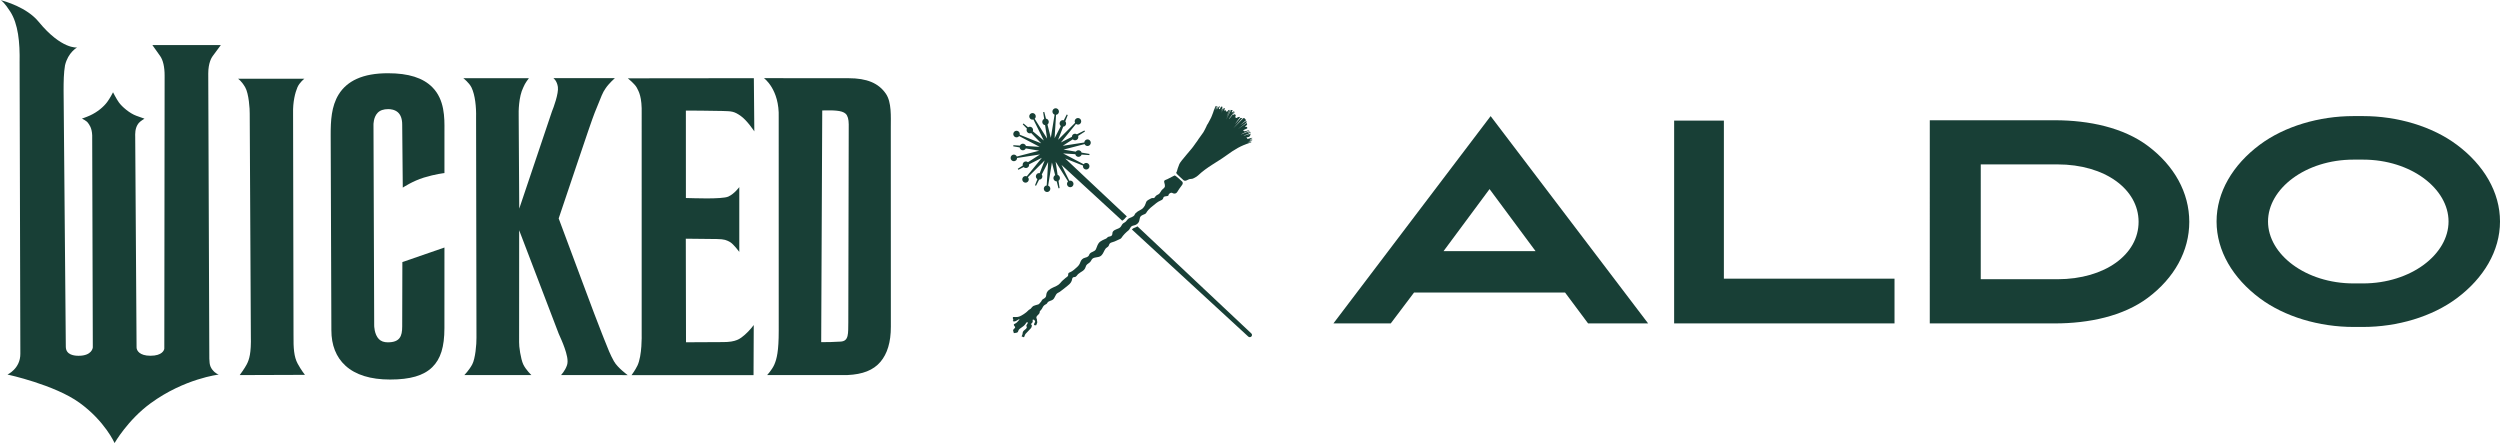 <?xml version="1.0" encoding="UTF-8"?>
<svg id="Layer_2" data-name="Layer 2" xmlns="http://www.w3.org/2000/svg" viewBox="0 0 1366.387 242.146">
  <defs>
    <style>
      .cls-1 {
        fill: #183f36;
        stroke-width: 0px;
      }
    </style>
  </defs>
  <g id="ART">
    <g>
      <path class="cls-1" d="M335.577,197.499c-2.005-3.554-3.214-6.634-5.477-12.384-.351-.891-.718-1.825-1.104-2.801l-.031-.076c-2.697-6.414-19.73-52.63-23.615-62.851,3.392-9.816,17.426-52.222,19.658-57.713,4.282-10.534,4.14-10.604,5.941-13.327,1.801-2.722,5.11-5.634,5.11-5.634h-33.604s1.956,1.34,2.458,4.815-2.367,11.348-3.237,13.382l-17.879,53.124s-.298-50.194-.307-50.432c-.091-2.604-.032-10.701,2.515-15.809.932-2.422,3.074-5.059,3.074-5.059h-35.865s3.241,2.471,4.524,5.167c1.927,4.051,2.614,10.523,2.468,16.31,0,0,.199,119.793.21,120.385.067,3.586-.634,11.435-2.306,14.568-1.672,3.133-4.298,5.827-4.298,5.827h36.62s-3.078-2.908-4.457-5.87c-1.379-2.962-2.354-9.871-2.264-12.302l.01-.087.033-60.885,21.63,56.591c.911,2.095,2.112,4.598,3.215,7.779s2.131,6.827,1.326,9.31c-1.011,3.116-3.296,5.48-3.296,5.48l36.437.01s-5.482-3.965-7.487-7.519Z"/>
      <path class="cls-1" d="M394.792,60.655c4.942.164,6.346.03,10.221,2.836,3.465,2.509,7.268,8.319,7.268,8.319l-.258-29.079-.571.001v-.001l-68.305.076s3.897,3.13,4.923,5.157c1.026,2.027,2.886,4.815,2.641,14.473l-.003,120.612s.308,11.276-2.325,16.789c-1.207,2.526-3.236,5.207-3.236,5.207h66.702l.116-27.393s-2.218,3.027-4.879,5.324c-2.661,2.298-4.821,3.992-11.838,3.992-1.181,0-16.533.084-20.306.105-.024-11.447-.089-45.134-.11-56.613.662 0,14.768.151,17.005.186,4.198.065,5.239.601,7.112,1.619,1.943,1.057,5.116,5.41,5.116,5.41v-35.419s-2.625,3.66-6.007,5.195c-1.713.778-6.822.988-11.817.995-4.675-.007-9.314-.179-11.356-.217-.011-13.874-.027-38.344-.013-47.784.356 0,14.23.021,19.92.21Z"/>
      <path class="cls-1" d="M120.693,24.637h-37.41l4.264,6.008c1.574,2.218,2.436,5.998,2.427,10.648l-.17,149.254c-.085.792-1.072,3.889-7.59,3.889-5.945,0-7.567-2.839-7.57-4.54l-.739-115.039c-.002-1.2-.334-4.87,1.899-7.584.889-1.08,3.164-2.412,3.164-2.412,0,0-1.032-.349-4.481-1.598-3.448-1.249-7.709-4.75-9.566-7.37-1.363-1.921-3.138-5.462-3.138-5.462,0,0-1.629,3.22-3.185,5.319-1.986,2.679-5.361,5.505-9.369,7.339-2.305,1.055-4.43,1.709-4.43,1.709,0,0,2.443,1.195,3.229,2.285.785,1.09,2.213,2.778,2.37,6.958.015.405-.002.824-.002,1.265l.335,114.591c-.001.046-.326,4.553-7.782,4.553-2.142,0-6.965-.356-6.974-4.952l-1.213-140.009c0-4.781.061-9.781.779-13.791,1.666-7.093,6.602-9.751,6.602-9.751,0,0-8.51,1.17-21.009-14.046C14.623,3.975,2.547.641.348.087c.626.283,2.174,1.462,5.267,6.268,4.3,6.683,5.312,16.807,5.097,27.772,0,0,.407,158.835.409,159.217.059,8.131-7.023,11.358-7.023,11.358,0,0,25.708,5.556,39.355,15.431,13.918,10.07,19.165,22.014,19.165,22.014,0,0,7.155-12.577,19.705-21.745,18.538-13.542,37.242-15.679,37.242-15.679,0,0-1.789-.461-3.517-2.676-1.728-2.215-1.657-4.314-1.658-9.184l-.569-152.665c-.001-5.815,1.824-8.736,2.384-9.492l4.487-6.068Z"/>
      <path class="cls-1" d="M160.422,183.459l-.239-121.468c-.17-6.385,1.193-11.481,2.35-14.208,1.158-2.727,3.804-4.735,3.804-4.735h-36.222s1.823,1.097,3.874,4.622c2.051,3.524,2.556,12.165,2.493,14.439l.616,121.398c.246,9.666-.9,12.984-2.208,15.568-1.143,2.259-3.886,5.93-3.886,5.93l35.657-.123s-1.995-2.471-4.001-6.166c-2.006-3.695-2.322-8.631-2.237-15.257Z"/>
      <path class="cls-1" d="M.348.087C.104-.023,0,.003,0,.003,0,.003.122.03.348.087Z"/>
      <path class="cls-1" d="M484.195,51.253c-3.984-5.828-10.419-8.502-20.364-8.503h-0c-.719,0-46.291-.035-46.291-.035,0,0,8.562,6.075,8.063,21.473l-.001.047s.011,114.724.013,116.467c.012,11.282-1.085,15.543-2.409,18.568-1.265,2.89-3.932,5.723-3.932,5.723l43.913-.001.081-.015c8.175-.376,14.051-2.612,17.958-7.225,3.716-4.386,5.7-10.686,5.675-19.263l-.029-108.702c0-6.123.498-13.89-2.677-18.534ZM463.644,176.143c-.12,6.086.416,10.298-4.198,10.559-5.188.293-6.731.3-10.617.292.052-15.692.335-76.353.48-107.503.04-8.52.071-15.228.089-19.125.053-.001.107-.002.16-.003,5.448-.099,10.596-.193,12.679,1.841,1.067,1.041,1.618,2.971,1.638,5.738l-.233,108.202Z"/>
      <path class="cls-1" d="M212.134,40.029c-6.928,0-12.525,1.001-17.111,3.061-4.264,1.915-7.599,4.778-9.913,8.509-4.047,6.525-4.38,14.554-4.374,22.229l.381,106.622c-.007,8.193,2.572,14.715,7.665,19.385,5.497,5.042,13.715,7.598,24.425,7.598,11.017,0,18.337-2.14,23.037-6.736,4.606-4.504,6.66-11.089,6.66-21.351l.014-44.067-22.998,7.961-.091,35.22v.009c0,5.325-1.316,8.626-7.865,8.626-2.108,0-3.7-.574-4.869-1.755-2.595-2.624-2.574-7.451-2.573-7.5l0-.034-.387-109.645-.001-.078c-.001-.04-.046-4.063,2.308-6.46,1.314-1.338,3.198-1.988,5.76-1.988,1.209,0,3.493.22,5.205,1.694,1.607,1.384,2.422,3.664,2.422,6.777l.316,34.437s5.346-3.587,11.557-5.493c6.21-1.906,11.217-2.462,11.217-2.462,0,0-0-22.839.002-23.169.06-7.141.143-16.92-6.621-23.742-5.103-5.146-13.007-7.648-24.166-7.648Z"/>
      <polygon class="cls-1" points="942.198 65.92 915.011 65.92 915.004 176.762 1035.457 176.762 1035.458 152.295 942.194 152.295 942.198 65.92"/>
      <path class="cls-1" d="M1173.875,79.711c-13.394-10.009-32.065-13.954-50.657-13.988v-.003h-68.483l-.006,111.025,68.311.018c18.674,0,37.443-3.957,50.885-14.01,14.499-10.842,22.647-25.588,22.637-41.521-.012-15.934-8.177-30.679-22.687-41.521ZM1124.531,152.612h-41.942l.004-62.761h41.9c26.018,0,44.354,13.592,44.366,31.381.01,17.787-18.308,31.378-44.327,31.379Z"/>
      <path class="cls-1" d="M728.781,176.762h31.341l12.728-16.875h82.541l12.585,16.875h32.812l-86.077-113.297-85.929,113.297ZM788.976,137.257l25.146-33.918,25.146,33.918h-50.292Z"/>
      <path class="cls-1" d="M1342.868,79.177c-13.564-10.145-32.504-15.731-51.346-15.731h-5.181c-18.842,0-37.782,5.586-51.346,15.731-14.63,10.939-23.528,25.819-23.52,41.897.012,16.077,8.928,30.955,23.57,41.896,13.575,10.144,32.522,15.729,51.365,15.729l2.519.001h.005l2.519-.001c18.843,0,37.79-5.586,51.365-15.729,14.641-10.94,23.559-25.819,23.57-41.896.009-16.078-8.889-30.958-23.52-41.897ZM1291.467,154.906h-5.071c-26.255,0-46.788-15.882-46.799-33.833-.01-17.95,20.504-33.831,46.759-33.831h5.152c26.255,0,46.769,15.882,46.759,33.831-.011,17.951-20.544,33.833-46.799,33.833Z"/>
      <path class="cls-1" d="M594.776,146.023l-.149.319c.131-.032.209-.198.149-.319Z"/>
      <path class="cls-1" d="M555.457,87.517c.301-.334.437-.753.448-1.173l12.514-1.93-6.578,4.238c-.728-.61-1.802-.555-2.446.158-.422.467-.524,1.092-.383,1.663l-2.744,1.768.309.552,2.893-1.472c.014.014.02.034.035.048.726.675,1.859.625,2.525-.112.37-.41.496-.944.43-1.457l6.983-3.553-8.251,10.125c-.675-.284-1.474-.143-1.996.434-.666.737-.617,1.885.109,2.56.726.675,1.859.625,2.524-.112.624-.691.595-1.729-.007-2.414l9.153-9.169-2.717,6.97c-.582-.104-1.198.053-1.626.526-.666.737-.616,1.886.111,2.561.075.07.168.1.251.154l-1.312,3.367.569.264,1.695-3.323c.485.001.968-.183,1.32-.574.575-.637.585-1.562.117-2.242l3.484-6.828-.79,12.814c-.411.048-.812.221-1.113.554-.666.737-.616,1.886.111,2.561.726.675,1.858.624,2.523-.113s.616-1.884-.11-2.559c-.182-.17-.39-.293-.61-.372l2.056-12.647,1.763,6.959c-.173.094-.342.201-.481.355-.666.737-.615,1.885.111,2.56.347.323.788.47,1.226.465l.963,3.801.615-.127-.601-4.015c.109-.076.227-.133.319-.236.666-.737.618-1.885-.109-2.56-.203-.188-.439-.307-.686-.383l-1.084-7.243,6.785,10.842c-.038.035-.087.051-.123.09-.666.737-.615,1.885.111,2.56.726.675,1.856.625,2.522-.112.666-.737.618-1.885-.109-2.56-.476-.443-1.122-.543-1.702-.372l-4.297-8.694,33.185,30.505c.477-.207.947-.687,1.315-1.039.002-.002.003-.003.005-.005.051-.06.099-.118.144-.171.345-.413.663-.809,1.079-1.123l-33.658-31.643,9.731,3.855c-.117.601.038,1.243.514,1.686.726.675,1.859.625,2.524-.112.666-.737.615-1.885-.111-2.56-.727-.675-1.858-.626-2.524.111-.036.04-.047.091-.079.133l-11.242-5.902,6.693.425c.072.364.222.714.512.983.726.675,1.859.625,2.525-.112.175-.194.294-.419.371-.655l4.265.271.07-.631-4.344-.726c-.089-.302-.228-.59-.473-.818-.726-.675-1.857-.625-2.523.112-.051.056-.069.127-.112.187l-6.75-1.129,11.502-3.001c.096.213.234.41.414.578.726.675,1.858.624,2.523-.113.665-.737.616-1.884-.11-2.559-.727-.675-1.858-.626-2.524.111-.283.314-.41.706-.437,1.101l-11.786,1.817,5.488-3.535c.018.017.024.041.042.058.726.675,1.858.624,2.524-.113.46-.51.555-1.21.344-1.82l3.753-2.418-.308-.552-4.121,2.096c-.72-.494-1.697-.424-2.302.246-.296.328-.428.739-.444,1.152l-5.998,3.052,8.258-10.134c.726.564,1.762.506,2.392-.191.665-.737.616-1.886-.11-2.561-.726-.675-1.858-.624-2.524.113-.518.573-.59,1.389-.26,2.043l-9.29,9.306,2.803-7.189c.419-.044.826-.22,1.132-.559.616-.681.593-1.7.016-2.386l1.342-3.443-.569-.264-1.605,3.146c-.633-.187-1.343-.027-1.818.499-.666.737-.616,1.884.11,2.559.033.031.077.04.112.069l-3.416,6.695.791-12.813c.411-.048.811-.221,1.112-.554.666-.737.617-1.885-.109-2.56-.726-.675-1.859-.625-2.524.112-.666.737-.615,1.885.111,2.56.182.17.391.293.61.372l-2.056,12.648-1.846-7.287c.085-.065.181-.106.256-.189.665-.737.617-1.885-.109-2.56-.273-.254-.608-.372-.95-.423l-.933-3.683-.615.127.549,3.667c-.212.098-.408.239-.575.424-.666.737-.615,1.885.111,2.56.28.261.624.38.974.427l1.102,7.359-6.786-10.842c.038-.035.087-.051.123-.09.666-.737.615-1.885-.111-2.56-.727-.675-1.856-.625-2.522.112-.666.737-.617,1.885.109,2.56.477.443,1.122.543,1.702.372l5.678,11.487-6.007-5.039c.273-.681.13-1.487-.434-2.012-.61-.567-1.49-.593-2.156-.161l-2.494-2.093-.423.469,2.282,2.345c-.332.701-.216,1.559.378,2.111.551.512,1.331.603,1.967.298l5.484,5.635-11.778-4.725c.116-.601-.038-1.243-.514-1.686-.726-.675-1.858-.624-2.523.113-.666.737-.616,1.884.11,2.559.726.675,1.858.626,2.524-.111.036-.04.047-.091.079-.133l11.243,5.902-7.514-.477c-.092-.288-.229-.561-.464-.78-.727-.675-1.858-.626-2.524.111-.124.138-.2.301-.274.462l-3.591-.228-.07.631,3.504.586c.051.411.218.809.542,1.11.727.675,1.858.624,2.524-.113.119-.132.188-.288.262-.441l7.372,1.233-12.238,3.192c-.096-.215-.235-.415-.417-.584-.726-.675-1.859-.625-2.525.112-.665.737-.615,1.885.111,2.56.726.675,1.857.625,2.522-.112Z"/>
      <path class="cls-1" d="M683.768,182.101l-62.105-58.401c-.633.529-1.96.847-2.447,1.189-.208.147-.395.343-.577.548l63.604,58.518c.497.46,1.278.426,1.733-.077.001-.001.004-.003.004-.005.457-.506.427-1.295-.213-1.773Z"/>
      <path class="cls-1" d="M622.438,121.279c.338-.703.361-1.513.593-2.257.389-1.241,1.436-1.481,2.507-1.945.329-.142.673-.299.856-.622.859-1.508,2.085-2.68,3.439-3.721,1.467-1.127,2.672-2.383,4.393-3.089.516-.212,1.064-.454,1.354-.93.163-.266.227-.58.358-.862.024-.539,1.697-.62,2.069-.701.248-.054.533-.136.632-.37.037-.086.042-.181.06-.273.085-.43.449-.753.84-.951.61-.307.882-.302,1.438.02.844.489,1.973.219,2.437-.642.647-1.201,1.531-2.24,2.299-3.358.459-.668,1.12-1.244.465-2.279,0,0-3.762-3.617-4.239-3.391-1.327.628-2.597,1.367-3.913,2.015-.972.477-2.046.454-1.69,1.796.48,1.811.758,2.461-.833,3.641-.986.732-1.338,2.29-2.335,2.822-.587.313-1.218.596-1.635,1.137-.287.373-.522.891-.99.941-.132.014-.263-.014-.395-.026-.64-.057-1.244.275-1.794.61-.47.286-1.1.568-1.493.954-.271.266-.383.608-.532.964-.085.202-.17.406-.228.617-.403,1.464-1.562,2.817-2.94,3.436-.915.411-1.757.983-2.478,1.682-.619.601-.418,1.133-1.236,1.672-.596.393-1.242.703-1.921.925-1.059.347-1.45,1.194-2.13,1.922-.501.563-1.287.772-1.793,1.321-.54.587-.74,1.353-1.329,1.892-1.122,1.028-2.963,1.012-3.987,2.313-.512.649-.075,1.519-.661,2.189-.486.555-1.258.437-1.906.71-.44.186-.574.503-.902.783-.282.24-.718.366-1.06.519-.801.359-1.608.717-2.325,1.231-1.513,1.083-1.742,2.64-2.431,4.194-.631,1.424-2.429,1.34-3.349,2.453-.497.602-.305.992-.995,1.551-.413.335-1.013.54-1.524.654-1.412.316-2.277,1.231-2.714,2.578-.322.993-.913,1.803-1.676,2.494-1.099.995-2.442,2.304-3.83,2.863-.279.112-.581.198-.8.404-.51.479-.147,1.062-.386,1.575-.206.44-.986.883-1.356,1.194-.996.838-2.017,1.67-2.82,2.704-1.018,1.31-2.682,1.895-4.189,2.59-1.507.695-3.072,1.736-3.427,3.357-.121.551-.093,1.147-.355,1.647-.383.73-1.068.948-1.671,1.369-.554.387-.575.903-1.035,1.428-.271.31-.543.619-.814.929-.091.104-.184.209-.3.285-.122.08-.264.123-.402.171-.744.26-1.784.436-2.458.766-.586.286-1.12,1.049-1.612,1.589-.333.172-.659.361-.962.605-.43.346-.801.756-1.203,1.134-.149.116-.296.236-.441.358-.699.57-1.472,1.048-2.255,1.502-.667.387-1.314.704-2.078.843-.765.139-1.621.042-2.403.038-.079-0-.162 0-.231.039-.151.086-.153.299-.136.472.017.167.007.367.052.529.039.141.136.235.192.375.056.137.056.308-.041.419-.085.098-.243.166-.227.295.008.064.061.112.113.149.567.399,1.455.021,1.988-.296.099-.056.195-.117.293-.183.221-.149.449-.304.689-.422.041-.02.69-.183.649-.094-.083.179-.256.34-.396.489-.687.731-1.236,1.503-2.196,1.918-.259.112-.577.252-.594.533-.006.109.038.214.082.315.066.153.136.31.25.432.064.069.141.124.205.193.155.169.22.416.169.639-.052.224-.219.417-.432.501-.221.086-.639.711-.665.978-.027.274.108.534.213.789.046.111.085.225.104.344.011.061.008.121.012.183.004.046.003.112.022.154.015.034.05.056.086.064s.073.006.11.002c.415-.043.828-.105,1.236-.187.266-.053.65-.176.812-.413.228-.332.238-.755.442-1.095.175-.291.471-.568.741-.765.625-.456,1.28-.872,1.876-1.366.473-.391.913-.836,1.238-1.359.19-.305.288-.618.669-.726.791-.225.403.613.185.919-.271.383-.622.75-.442,1.256.044.123.121.233.158.359.227.761-.981,1.474-1.452,1.884-.136.119-.274.238-.384.382-.189.248-.286.553-.378.852-.023.075-.047.151-.051.23-.019.372.033.504-.138.85-.131.267-.239.548-.358.82-.019.044-.039.09-.033.138.024.208.339.109.446.044-.073.161.04.286.199.323.154.036.311.058.469.065.101.004.218-.005.28-.085.04-.052.047-.122.055-.188.044-.351.256-.593.374-.91.095-.258.187-.469.379-.673.832-.877,1.663-1.754,2.495-2.632.243-.256.49-.518.645-.835.166-.337.261-.915.229-1.28-.035-.398-.463-.133-.545-.422.172-.398.626-.601.854-.97.175-.285.25-.759.156-1.084-.084-.29-.143-.442.272-.493.414-.051.526.049.777.39.182.247.361.569.272.887-.042.148-.149.266-.23.396-.117.187-.411.868-.366,1.069.101.45.762.341,1.089.348.025.001.052.001.073-.013.02-.013.032-.035.042-.056.099-.195.197-.391.259-.6.072-.244.19-.48.275-.723.158-.456-.17-1.023-.14-1.536.008-.147.028-.298-.019-.437-.032-.095-.093-.176-.143-.264-.146-.257-.181-.572-.108-.857.271-1.066,1.511-1.295,1.779-2.572.014-.067.026-.136.034-.209.013-.111.026-.252.037-.409.431-.422.841-.856,1.153-1.37.286-.472.482-1.0.824-1.433.301-.382.705-.673,1.135-.901.255-.135.526-.254.722-.466.164-.178.261-.407.402-.603.645-.897,1.992-.897,2.879-1.557,1.169-.871,1.3-2.691,2.482-3.545.394-.285.873-.433,1.275-.707,1.565-1.065,3.01-2.348,4.514-3.53,1.216-.956,2.073-1.952,2.294-3.508.08-.559.381-1.054,1.193-1.057,1.115-.004,1.388-1.029,2.087-1.65,1.549-1.377,3.474-1.693,4.078-3.893.42-1.532,1.173-1.507,2.341-2.553.623-.558.835-1.472,1.427-1.979.597-.511,1.812-.69,2.555-.8.924-.136,1.627-.307,2.333-.987,1.002-.964,1.357-2.465,2.195-3.605.435-.591,1.172-.848,1.596-1.376.367-.457.346-1.078.772-1.511.405-.411.975-.609,1.534-.751,1.379-.35,2.54-1.091,3.871-1.63.323-.131.7-.318.876-.592,1.074-1.673,2.473-3.029,4.008-4.264.159-.128.287-.306.399-.481.323-.505.752-1.378,1.252-1.719.591-.403,1.57-.436,2.234-.772.707-.358,1.349-.892,1.693-1.606Z"/>
      <path class="cls-1" d="M684.52,75.351c-.022-.001-.044-.002-.066-.003-.916-.042-1.672.469-2.552.544-.083.007-.171.013-.247-.021s-.135-.123-.106-.201c.046-.122.262-.148.25-.277-.176-.009-.353-.016-.528-.027-.077-.586,1.457-.288,1.639-.773.069-.184.21-.352.35-.496.053-.055.457-.864.277-.773-2.333,1.185-2.683,1.319-.18-.041.122-.101.255-.188.397-.259-.487-.117-3.606,1.233-4.102,1.161-.049-.102,2.696-1.083,2.783-1.155.366-.303.768-.563,1.193-.774.068-.034.148-.083.146-.159-.315-.058-1.883.518-2.199.571-.018-.093,1.273-.767,1.343-.831.069-.064.157-.103.243-.142.043-.019.094-.06.073-.102-.017-.035-.067-.032-.104-.024-.317.065-4.667,1.948-4.984,2.013-.027-.165,4.182-2.101,4.335-2.17.152-.069.333-.174.323-.341-.837.141-1.615.594-2.452.673-.115.023-.241.044-.342-.015-.101-.059-.131-.234-.026-.284l-.205.06c-.069.02-.141.041-.212.031-.071-.009-.143-.057-.156-.128-.054-.28,1.279-.768,1.487-.873.093-.047.796-.312.811-.428.074-.567-.229-.767-.728-.863-.238-.046-.409.232-.441-.084-.028-.282.321-.285.482-.437.206-.194.545-.422.601-.721.045-.24-.092-.666-.353-.734-.085-.022-4.692,3.37-4.68,3.283.005-.034,4.515-3.479,4.539-3.502.152-.149.274-.339.3-.55.005-.037.006-.076-.011-.11-.027-.055-.096-.078-.156-.071-.061.007-.115.038-.168.069-.076-.038-.063-.147-.053-.231.01-.084-3.134,2.306-3.216,2.33.003-.103,3.142-2.712,3.211-2.788.24-.259-.205-.241-.354-.395-.199-.205-.216-.49-.484-.659-.166-.105-.333-.122-.523-.14-.133-.013-5.49,5.555-5.576,5.525-.026-.009,5.018-5.489,4.997-5.507-.109-.096-.277-.085-.415-.038-.138.047-.268.123-.412.139-.081.009-.194-.05-.156-.122.013-.024.04-.039.046-.065.016-.065-.093-.073-.15-.038-.095.059-2.911,3.528-3.011,3.479-.091-.045,2.609-3.552,2.624-3.653.015-.101.036-.217-.031-.293-.076-.086-.212-.065-.323-.037-.271.069-.6.059-.836.228-.3.216-.42.449-.869.31-.239-.074-.442-.299-.432-.549.006-.17.01-.13.078-.272.052-.107.157-.148.163-.285.014-.312-.013-.615-.326-.729.013-.087.01-.204-.074-.23-.044-.014-.092.007-.133.029-.286.153-.539.408-.864.423-.042.002-.091-.005-.11-.042-.015-.029-.004-.064.009-.094.18-.434.597-.714.893-1.079.058-.071.114-.155.103-.246-.125.017-.223-.006-.305.089-.146.168-2.686,3.781-2.897,3.603-.089-.074,2.774-3.798,2.802-3.816.245-.163.152-.582-.19-.371-.099.061-.18.147-.268.223-.219.189-.489.319-.774.373-.067-.212.055-.435.18-.619s.265-.387.237-.608c-.022-.172-.23-.068-.338-.069-.143-.001-.294-.108-.434-.073-.082.02-2.727,5.327-2.798,5.281-.025-.016,2.521-5.272,2.5-5.293-.063-.061-.169-.045-.243 0s-.132.115-.206.161c-.074.046-3.468,7.279-.243.005 0-.065 0-.129 0-.194,0-.011-.001-.023-.009-.03-.008-.006-.02-.005-.03-.002-.211.047-.531.176-.647.376-.124.213-.291.502-.531.596-.154.06-.337.035-.469-.064-.132-.099-.208-.268-.193-.432.005-.057.02-.114.014-.171s-.042-.117-.098-.126c-.061-.011-.114.038-.161.078-.083.07-.18.123-.285.154-.077.023-.162.033-.237.004-.501-.199.655-1.192.049-1.366-.132-.038-.488.339-.605.41-.044.027-1.278,2.274-1.31,2.232.084-.138,1.301-2.523,1.306-2.685.013-.421-1.323,1.615-1.354,1.654-.06.075.651-1.191.556-1.206-.049-.333.409-.82.196-1.115-.179-.247-.771-.071-.879.176-.145.335-.262.713-.484,1.006-.254.335-.626-.048-.529-.362.092-.297.532-.583.476-.929-.014-.087-.086-.161-.173-.177-.072-.013-.145.01-.213.037-.182.07-.983,1.519-1.144,1.628-.032-.041.025-.175.036-.216.042-.146.092-.29.142-.434.104-.298.234-.603.301-.905.008-.038-.034-.07-.072-.07-.039.001-.073.023-.107.041-.051.028-1.002,2.22-1.059,2.205-.056-.015.791-2.25.814-2.303.007-.016.019-.029.025-.044s.006-.037-.008-.047c-.01-.007-.023-.005-.035-.003-.079.013-.155.044-.22.09-.023.017-1.044,2.256-1.072,2.252-.028-.004.947-2.25.938-2.277-.009-.027-.012-.056-.023-.082-.097-.22-.375.095-.44.179-.243.314-.359.691-.462,1.067-.104.376-.334.721-.466,1.095-.136.388-.235.787-.38,1.169-.084.221-.167.442-.25.663-.066.175-.224.43-.233.615-.179.473-.358.946-.57,1.405-.154.331-.324.654-.495.976-.215.407-.431.813-.646,1.22-.142.268-.284.536-.426.805-.088.165-.175.331-.275.489-.234.372-.539.71-.671,1.13-.022.069-.039.141-.065.209-.027.073-.063.142-.099.21-.548,1.039-.962,2.107-1.606,3.103-1.062,1.64-2.342,3.123-3.361,4.795-.516.847-1.269,1.555-1.754,2.417-.828,1.471-7.444,8.617-8.033,10.195-.306.821-.601,1.646-.916,2.463-.16.415-.355,1.659-.648,1.952-.169.169-.185.351-.049.547.142.539,3.264,3.184,3.576,3.54.825.943,1.618.628,2.469.187,2.265-1.175,1.628.008,3.875-1.198.685-.368,1.374-.749,1.949-1.3,4.793-4.581,10.3-7.177,15.586-11.026,4.357-3.173,7.787-5.266,12.93-6.852.29-.09.552-.232.741-.475-.168-.024-2.04.496-2.208.471.248-.174,2.2-.892,2.448-1.066.053-.037.108-.12.053-.155-.025-.016-.056-.007-.085-.01-.089-.01-2.126.664-2.083.586.043-.078,2.133-.916,2.217-.946.036-.013.079-.033.082-.071.004-.054-.068-.074-.121-.076-.298-.008-1.014.107-1.312.098.267-.271.98-.638,1.298-.847.062-.041.13-.086.156-.156Z"/>
    </g>
  </g>
</svg>